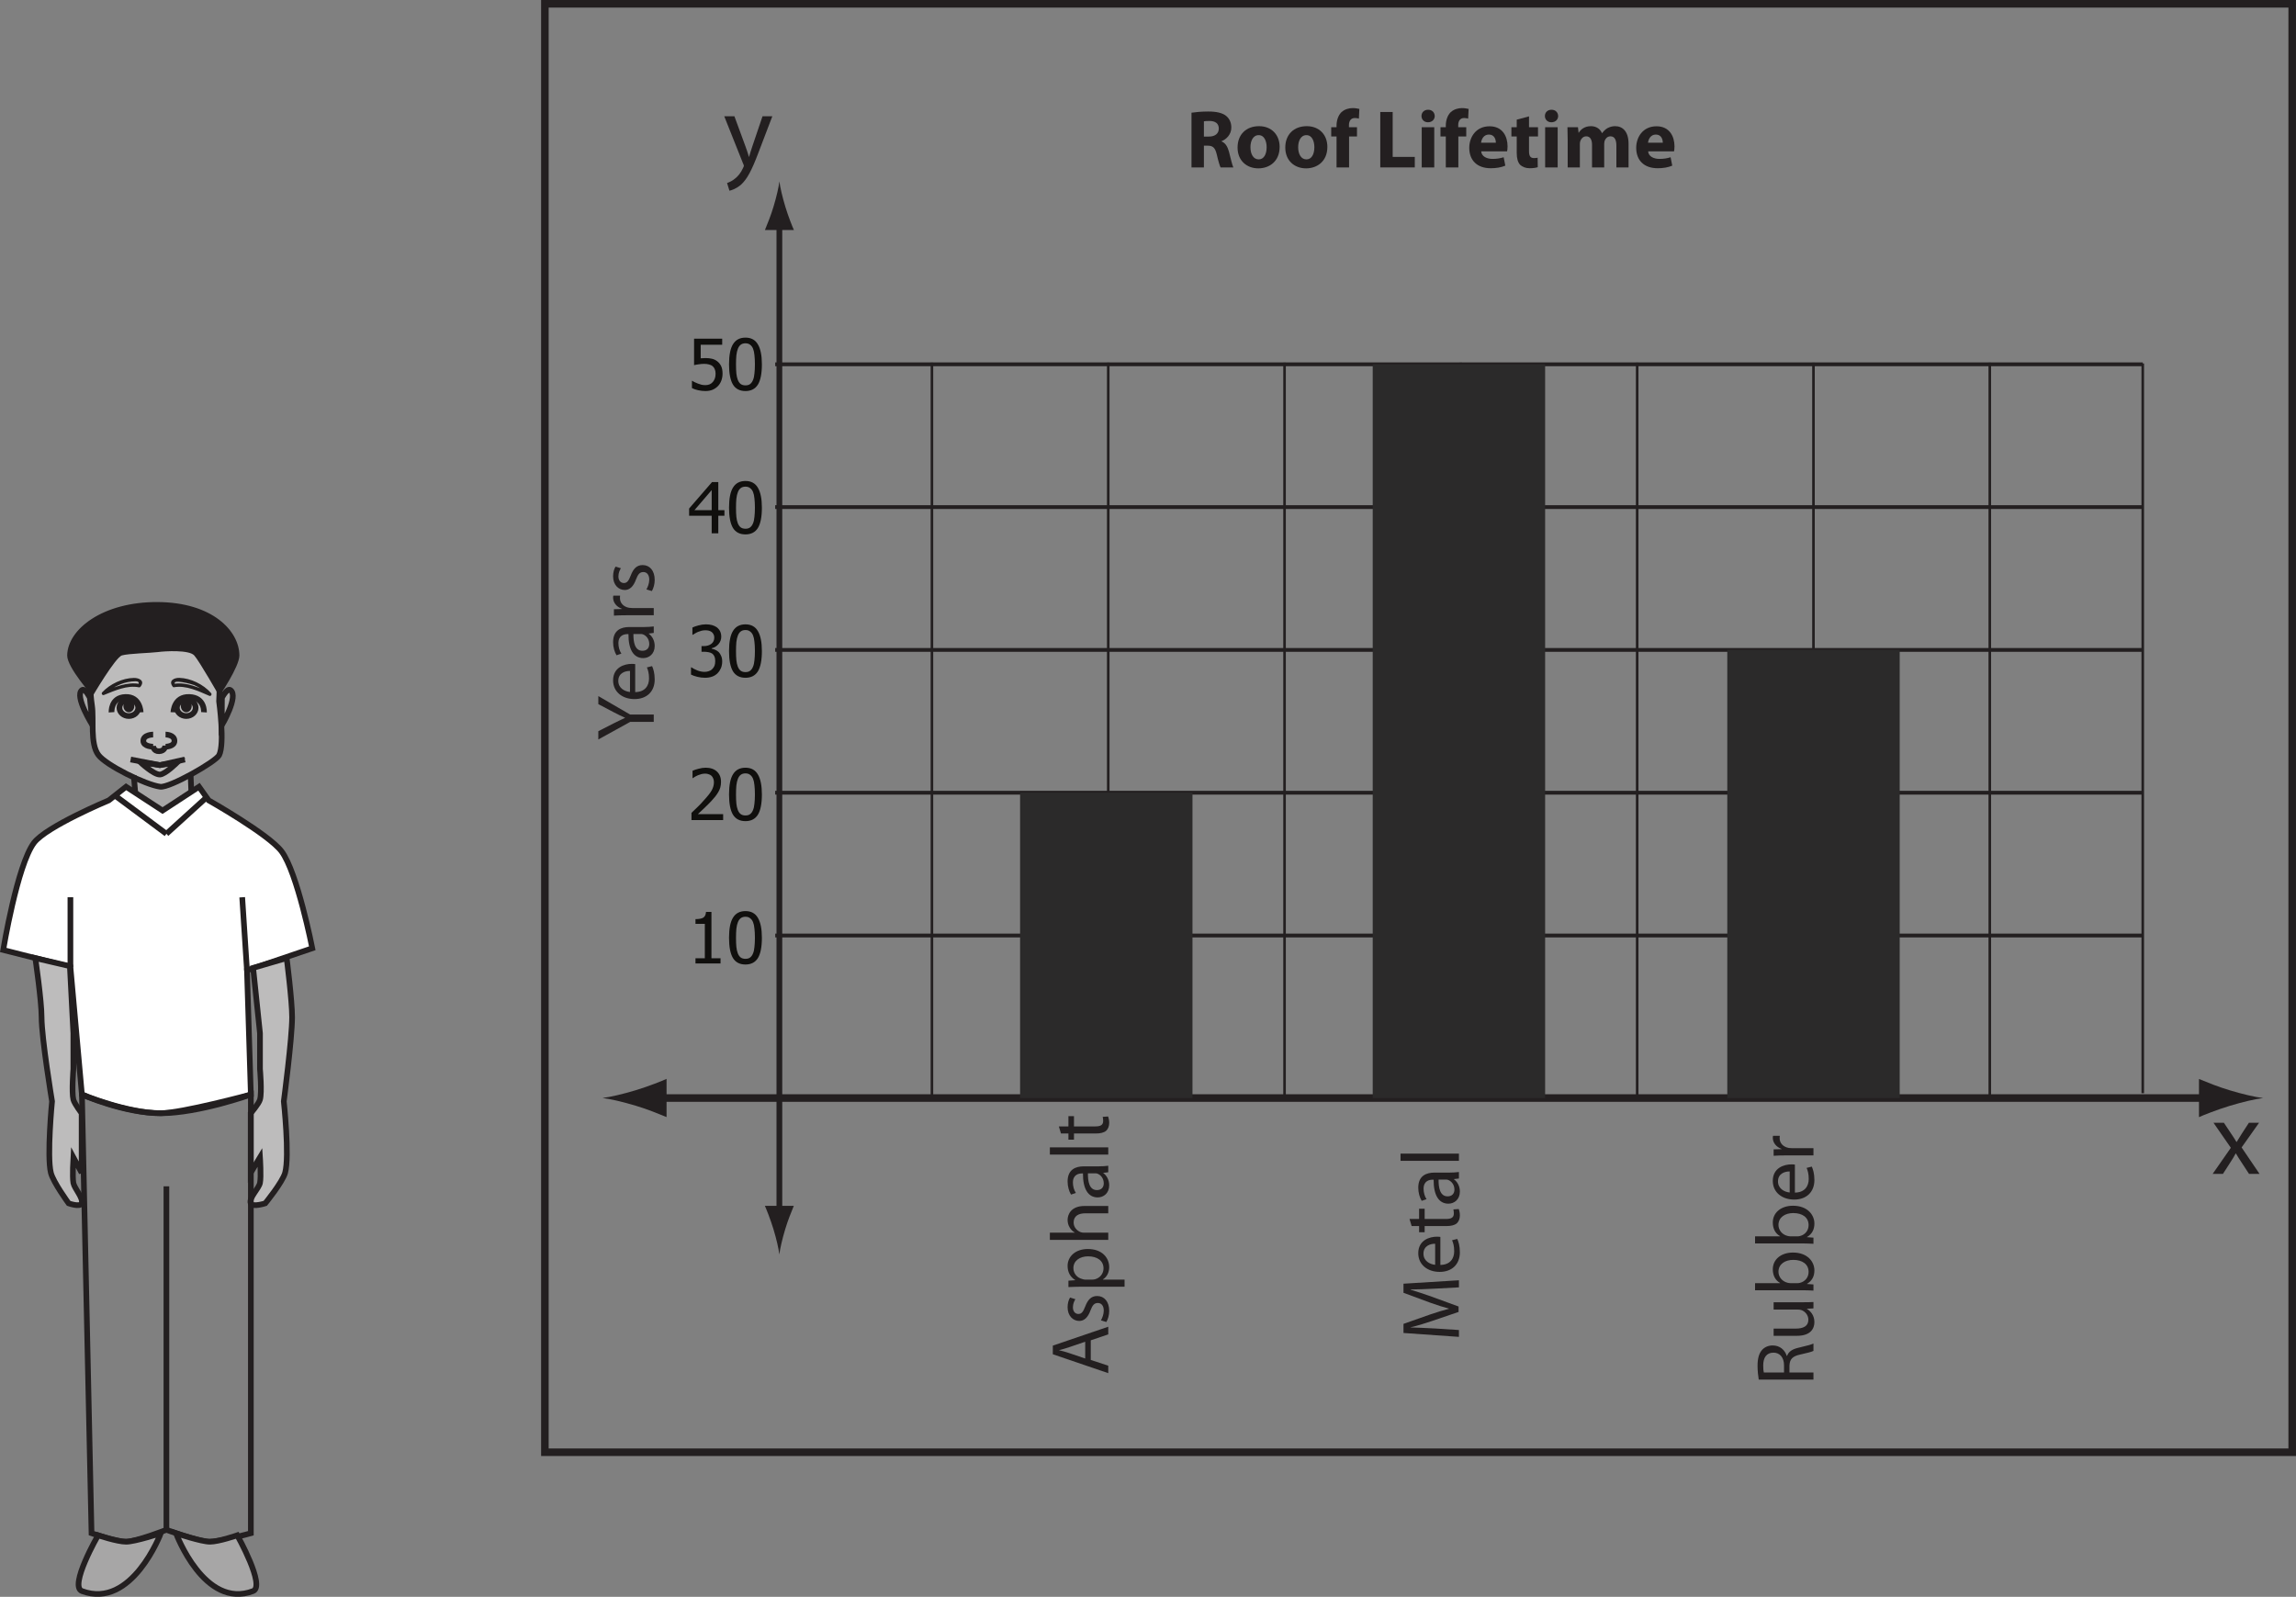 <?xml version="1.0" encoding="UTF-8"?>
<svg xmlns="http://www.w3.org/2000/svg" xmlns:xlink="http://www.w3.org/1999/xlink" width="303.537pt" height="211.118pt" viewBox="0 0 303.537 211.118" version="1.1">
<rect x="0" y="0" width="303.537" height="211.118" fill="#808080" stroke="none"/>
<defs>
<g>
<symbol overflow="visible" id="glyph0-0">
<path style="stroke:none;" d="M 0 0 L 5.438 0 L 5.438 -7.609 L 0 -7.609 Z M 2.719 -4.297 L 0.875 -7.062 L 4.562 -7.062 Z M 3.047 -3.812 L 4.891 -6.578 L 4.891 -1.031 Z M 0.875 -0.547 L 2.719 -3.312 L 4.562 -0.547 Z M 0.547 -6.578 L 2.391 -3.812 L 0.547 -1.031 Z M 0.547 -6.578 "/>
</symbol>
<symbol overflow="visible" id="glyph0-1">
<path style="stroke:none;" d="M 0.719 0 L 2.359 0 L 2.359 -2.875 L 2.844 -2.875 C 3.531 -2.875 3.844 -2.625 4.062 -1.703 C 4.266 -0.812 4.453 -0.219 4.562 0 L 6.25 0 C 6.109 -0.281 5.891 -1.234 5.672 -2.078 C 5.484 -2.75 5.203 -3.234 4.688 -3.438 L 4.688 -3.469 C 5.312 -3.703 5.984 -4.344 5.984 -5.266 C 5.984 -5.938 5.734 -6.453 5.297 -6.812 C 4.781 -7.219 4.016 -7.391 2.922 -7.391 C 2.031 -7.391 1.25 -7.312 0.719 -7.234 Z M 2.359 -6.094 C 2.484 -6.125 2.703 -6.141 3.109 -6.141 C 3.875 -6.141 4.328 -5.797 4.328 -5.141 C 4.328 -4.484 3.844 -4.078 3.016 -4.078 L 2.359 -4.078 Z M 2.359 -6.094 "/>
</symbol>
<symbol overflow="visible" id="glyph0-2">
<path style="stroke:none;" d="M 3.203 -5.453 C 1.484 -5.453 0.359 -4.344 0.359 -2.625 C 0.359 -0.906 1.562 0.125 3.109 0.125 C 4.531 0.125 5.922 -0.766 5.922 -2.719 C 5.922 -4.328 4.828 -5.453 3.203 -5.453 Z M 3.156 -4.266 C 3.906 -4.266 4.203 -3.453 4.203 -2.672 C 4.203 -1.703 3.812 -1.062 3.156 -1.062 C 2.453 -1.062 2.062 -1.75 2.062 -2.672 C 2.062 -3.453 2.375 -4.266 3.156 -4.266 Z M 3.156 -4.266 "/>
</symbol>
<symbol overflow="visible" id="glyph0-3">
<path style="stroke:none;" d="M 2.516 0 L 2.516 -4.094 L 3.562 -4.094 L 3.562 -5.312 L 2.5 -5.312 L 2.5 -5.594 C 2.5 -6.109 2.734 -6.531 3.266 -6.531 C 3.484 -6.531 3.672 -6.5 3.812 -6.453 L 3.875 -7.734 C 3.641 -7.781 3.359 -7.844 3 -7.844 C 2.516 -7.844 1.953 -7.703 1.516 -7.312 C 1.062 -6.875 0.859 -6.172 0.859 -5.531 L 0.859 -5.312 L 0.156 -5.312 L 0.156 -4.094 L 0.859 -4.094 L 0.859 0 Z M 2.516 0 "/>
</symbol>
<symbol overflow="visible" id="glyph0-4">
<path style="stroke:none;" d=""/>
</symbol>
<symbol overflow="visible" id="glyph0-5">
<path style="stroke:none;" d="M 0.734 0 L 5.297 0 L 5.297 -1.391 L 2.375 -1.391 L 2.375 -7.328 L 0.734 -7.328 Z M 0.734 0 "/>
</symbol>
<symbol overflow="visible" id="glyph0-6">
<path style="stroke:none;" d="M 2.312 0 L 2.312 -5.312 L 0.656 -5.312 L 0.656 0 Z M 1.5 -7.625 C 0.969 -7.625 0.625 -7.266 0.625 -6.797 C 0.625 -6.344 0.953 -5.969 1.484 -5.969 C 2.031 -5.969 2.375 -6.344 2.375 -6.797 C 2.359 -7.266 2.031 -7.625 1.5 -7.625 Z M 1.5 -7.625 "/>
</symbol>
<symbol overflow="visible" id="glyph0-7">
<path style="stroke:none;" d="M 5.359 -2.125 C 5.391 -2.25 5.422 -2.5 5.422 -2.781 C 5.422 -4.094 4.766 -5.438 3.047 -5.438 C 1.203 -5.438 0.359 -3.953 0.359 -2.594 C 0.359 -0.938 1.391 0.109 3.203 0.109 C 3.922 0.109 4.578 0 5.125 -0.234 L 4.906 -1.344 C 4.453 -1.203 4 -1.125 3.438 -1.125 C 2.672 -1.125 1.984 -1.453 1.938 -2.125 Z M 1.922 -3.266 C 1.969 -3.703 2.25 -4.344 2.953 -4.344 C 3.703 -4.344 3.875 -3.672 3.875 -3.266 Z M 1.922 -3.266 "/>
</symbol>
<symbol overflow="visible" id="glyph0-8">
<path style="stroke:none;" d="M 0.891 -6.312 L 0.891 -5.312 L 0.188 -5.312 L 0.188 -4.094 L 0.891 -4.094 L 0.891 -1.922 C 0.891 -1.172 1.047 -0.656 1.344 -0.344 C 1.625 -0.078 2.062 0.109 2.594 0.109 C 3.062 0.109 3.453 0.047 3.672 -0.031 L 3.656 -1.281 C 3.5 -1.25 3.391 -1.234 3.172 -1.234 C 2.672 -1.234 2.516 -1.531 2.516 -2.172 L 2.516 -4.094 L 3.703 -4.094 L 3.703 -5.312 L 2.516 -5.312 L 2.516 -6.75 Z M 0.891 -6.312 "/>
</symbol>
<symbol overflow="visible" id="glyph0-9">
<path style="stroke:none;" d="M 0.656 0 L 2.266 0 L 2.266 -3.094 C 2.266 -3.234 2.281 -3.391 2.344 -3.531 C 2.438 -3.781 2.688 -4.109 3.109 -4.109 C 3.641 -4.109 3.875 -3.656 3.875 -2.984 L 3.875 0 L 5.484 0 L 5.484 -3.109 C 5.484 -3.25 5.516 -3.422 5.547 -3.531 C 5.672 -3.844 5.922 -4.109 6.312 -4.109 C 6.844 -4.109 7.094 -3.672 7.094 -2.891 L 7.094 0 L 8.703 0 L 8.703 -3.125 C 8.703 -4.734 7.938 -5.453 6.922 -5.453 C 6.531 -5.453 6.203 -5.344 5.906 -5.188 C 5.641 -5.031 5.422 -4.812 5.203 -4.531 L 5.188 -4.531 C 4.953 -5.094 4.422 -5.453 3.734 -5.453 C 2.828 -5.453 2.344 -4.953 2.125 -4.594 L 2.094 -4.594 L 2.016 -5.312 L 0.625 -5.312 C 0.641 -4.844 0.656 -4.281 0.656 -3.625 Z M 0.656 0 "/>
</symbol>
<symbol overflow="visible" id="glyph1-0">
<path style="stroke:none;" d="M 0 0 L 0 -5.438 L -7.609 -5.438 L -7.609 0 Z M -4.297 -2.719 L -7.062 -0.875 L -7.062 -4.562 Z M -3.812 -3.047 L -6.578 -4.891 L -1.031 -4.891 Z M -0.547 -0.875 L -3.312 -2.719 L -0.547 -4.562 Z M -6.578 -0.547 L -3.812 -2.391 L -1.031 -0.547 Z M -6.578 -0.547 "/>
</symbol>
<symbol overflow="visible" id="glyph1-1">
<path style="stroke:none;" d="M 0 -3.422 L -3.125 -3.422 L -7.328 -5.859 L -7.328 -4.797 L -5.312 -3.734 C -4.75 -3.453 -4.281 -3.203 -3.797 -3 L -3.797 -2.984 C -4.312 -2.75 -4.75 -2.516 -5.312 -2.25 L -7.328 -1.219 L -7.328 -0.125 L -3.109 -2.453 L 0 -2.453 Z M 0 -3.422 "/>
</symbol>
<symbol overflow="visible" id="glyph1-2">
<path style="stroke:none;" d="M -2.453 -5.031 C -2.562 -5.047 -2.703 -5.062 -2.906 -5.062 C -3.875 -5.062 -5.375 -4.609 -5.375 -2.875 C -5.375 -1.344 -4.125 -0.406 -2.547 -0.406 C -0.953 -0.406 0.125 -1.375 0.125 -3 C 0.125 -3.844 -0.062 -4.422 -0.219 -4.766 L -0.906 -4.594 C -0.75 -4.234 -0.625 -3.812 -0.625 -3.125 C -0.625 -2.172 -1.156 -1.344 -2.453 -1.328 Z M -3.141 -1.344 C -3.812 -1.406 -4.688 -1.828 -4.688 -2.812 C -4.688 -3.875 -3.734 -4.141 -3.141 -4.125 Z M -3.141 -1.344 "/>
</symbol>
<symbol overflow="visible" id="glyph1-3">
<path style="stroke:none;" d="M -3.234 -4.484 C -4.281 -4.484 -5.375 -4.094 -5.375 -2.484 C -5.375 -1.828 -5.188 -1.188 -4.922 -0.75 L -4.281 -0.969 C -4.531 -1.344 -4.672 -1.844 -4.672 -2.344 C -4.672 -3.422 -3.875 -3.547 -3.453 -3.547 L -3.344 -3.547 C -3.359 -1.516 -2.672 -0.375 -1.391 -0.375 C -0.625 -0.375 0.125 -0.922 0.125 -1.984 C 0.125 -2.734 -0.25 -3.312 -0.656 -3.594 L -0.656 -3.625 L 0 -3.703 L 0 -4.562 C -0.359 -4.516 -0.812 -4.484 -1.266 -4.484 Z M -1.766 -3.562 C -1.688 -3.562 -1.578 -3.562 -1.469 -3.531 C -1.016 -3.375 -0.594 -2.922 -0.594 -2.234 C -0.594 -1.75 -0.875 -1.344 -1.5 -1.344 C -2.516 -1.344 -2.703 -2.516 -2.688 -3.562 Z M -1.766 -3.562 "/>
</symbol>
<symbol overflow="visible" id="glyph1-4">
<path style="stroke:none;" d="M 0 -0.797 L 0 -1.75 L -2.812 -1.75 C -2.953 -1.75 -3.125 -1.766 -3.25 -1.781 C -3.969 -1.906 -4.469 -2.391 -4.469 -3.062 C -4.469 -3.203 -4.469 -3.297 -4.453 -3.391 L -5.344 -3.391 C -5.359 -3.312 -5.375 -3.234 -5.375 -3.125 C -5.375 -2.484 -4.922 -1.906 -4.219 -1.656 L -4.219 -1.625 L -5.266 -1.594 L -5.266 -0.75 C -4.781 -0.781 -4.234 -0.797 -3.625 -0.797 Z M 0 -0.797 "/>
</symbol>
<symbol overflow="visible" id="glyph1-5">
<path style="stroke:none;" d="M -0.25 -0.438 C -0.031 -0.812 0.125 -1.344 0.125 -1.906 C 0.125 -3.141 -0.531 -3.875 -1.469 -3.875 C -2.25 -3.875 -2.703 -3.391 -3.047 -2.484 C -3.312 -1.812 -3.516 -1.5 -3.953 -1.5 C -4.344 -1.5 -4.672 -1.812 -4.672 -2.375 C -4.672 -2.859 -4.484 -3.234 -4.344 -3.453 L -5.047 -3.672 C -5.234 -3.391 -5.375 -2.922 -5.375 -2.391 C -5.375 -1.266 -4.672 -0.578 -3.828 -0.578 C -3.203 -0.578 -2.688 -1.016 -2.344 -1.984 C -2.078 -2.672 -1.844 -2.953 -1.375 -2.953 C -0.938 -2.953 -0.594 -2.625 -0.594 -1.938 C -0.594 -1.453 -0.797 -0.953 -0.969 -0.656 Z M -0.25 -0.438 "/>
</symbol>
<symbol overflow="visible" id="glyph1-6">
<path style="stroke:none;" d="M -2.312 -4.609 L 0 -5.391 L 0 -6.406 L -7.328 -3.906 L -7.328 -2.766 L 0 -0.266 L 0 -1.25 L -2.312 -2.016 Z M -3.047 -2.203 L -5.172 -2.922 C -5.609 -3.078 -6.062 -3.188 -6.5 -3.297 L -6.5 -3.312 C -6.062 -3.422 -5.641 -3.531 -5.156 -3.703 L -3.047 -4.422 Z M -3.047 -2.203 "/>
</symbol>
<symbol overflow="visible" id="glyph1-7">
<path style="stroke:none;" d="M 2.156 -0.797 L 2.156 -1.734 L -0.703 -1.734 L -0.703 -1.766 C -0.188 -2.078 0.125 -2.688 0.125 -3.375 C 0.125 -4.625 -0.812 -5.781 -2.703 -5.781 C -4.297 -5.781 -5.375 -4.828 -5.375 -3.547 C -5.375 -2.688 -5 -2.062 -4.359 -1.672 L -4.359 -1.656 L -5.266 -1.594 L -5.266 -0.75 C -4.766 -0.766 -4.219 -0.797 -3.547 -0.797 Z M -3.062 -1.734 C -3.172 -1.734 -3.312 -1.766 -3.438 -1.812 C -4.156 -1.984 -4.609 -2.594 -4.609 -3.25 C -4.609 -4.266 -3.703 -4.812 -2.672 -4.812 C -1.453 -4.812 -0.625 -4.234 -0.625 -3.219 C -0.625 -2.531 -1.094 -1.953 -1.75 -1.781 C -1.875 -1.75 -2 -1.734 -2.141 -1.734 Z M -3.062 -1.734 "/>
</symbol>
<symbol overflow="visible" id="glyph1-8">
<path style="stroke:none;" d="M 0 -0.797 L 0 -1.75 L -3.172 -1.75 C -3.344 -1.75 -3.484 -1.766 -3.625 -1.812 C -4.141 -2 -4.578 -2.484 -4.578 -3.094 C -4.578 -4 -3.875 -4.312 -3.016 -4.312 L 0 -4.312 L 0 -5.281 L -3.125 -5.281 C -4.938 -5.281 -5.375 -4.141 -5.375 -3.438 C -5.375 -3.078 -5.281 -2.734 -5.109 -2.453 C -4.953 -2.172 -4.703 -1.922 -4.422 -1.766 L -4.422 -1.75 L -7.719 -1.75 L -7.719 -0.797 Z M 0 -0.797 "/>
</symbol>
<symbol overflow="visible" id="glyph1-9">
<path style="stroke:none;" d="M 0 -0.797 L 0 -1.75 L -7.719 -1.75 L -7.719 -0.797 Z M 0 -0.797 "/>
</symbol>
<symbol overflow="visible" id="glyph1-10">
<path style="stroke:none;" d="M -6.25 -1.016 L -5.266 -1.016 L -5.266 -0.203 L -4.531 -0.203 L -4.531 -1.016 L -1.656 -1.016 C -1.047 -1.016 -0.578 -1.125 -0.281 -1.375 C -0.031 -1.609 0.125 -1.969 0.125 -2.422 C 0.125 -2.781 0.047 -3.078 -0.016 -3.266 L -0.734 -3.219 C -0.703 -3.078 -0.672 -2.922 -0.672 -2.672 C -0.672 -2.125 -1.047 -1.953 -1.703 -1.953 L -4.531 -1.953 L -4.531 -3.312 L -5.266 -3.312 L -5.266 -1.953 L -6.531 -1.953 Z M -6.25 -1.016 "/>
</symbol>
<symbol overflow="visible" id="glyph1-11">
<path style="stroke:none;" d="M 0 -7.172 L 0 -8.109 L -7.328 -7.656 L -7.328 -6.453 L -3.781 -5.141 C -2.859 -4.812 -2.062 -4.562 -1.312 -4.359 L -1.312 -4.344 C -2.078 -4.141 -2.875 -3.906 -3.781 -3.594 L -7.328 -2.344 L -7.328 -1.141 L 0 -0.625 L 0 -1.531 L -3.141 -1.734 C -4.25 -1.797 -5.469 -1.844 -6.391 -1.875 L -6.391 -1.891 C -5.516 -2.094 -4.578 -2.375 -3.531 -2.734 L -0.047 -3.922 L -0.047 -4.641 L -3.594 -5.938 C -4.609 -6.312 -5.531 -6.594 -6.391 -6.859 L -6.391 -6.891 C -5.484 -6.891 -4.234 -6.953 -3.219 -7 Z M 0 -7.172 "/>
</symbol>
<symbol overflow="visible" id="glyph1-12">
<path style="stroke:none;" d="M 0 -0.828 L 0 -1.766 L -3.172 -1.766 L -3.172 -2.672 C -3.141 -3.531 -2.766 -3.922 -1.75 -4.141 C -0.844 -4.344 -0.219 -4.5 0 -4.625 L 0 -5.594 C -0.281 -5.453 -0.984 -5.281 -2.016 -5.031 C -2.766 -4.859 -3.297 -4.531 -3.484 -3.969 L -3.531 -3.969 C -3.781 -4.734 -4.422 -5.344 -5.391 -5.344 C -5.953 -5.344 -6.453 -5.125 -6.781 -4.766 C -7.188 -4.312 -7.391 -3.656 -7.391 -2.641 C -7.391 -2 -7.312 -1.312 -7.234 -0.828 Z M -6.562 -1.766 C -6.609 -1.938 -6.641 -2.25 -6.641 -2.703 C -6.641 -3.703 -6.234 -4.391 -5.281 -4.391 C -4.453 -4.391 -3.891 -3.75 -3.891 -2.734 L -3.891 -1.766 Z M -6.562 -1.766 "/>
</symbol>
<symbol overflow="visible" id="glyph1-13">
<path style="stroke:none;" d="M -5.266 -5.203 L -5.266 -4.234 L -2.047 -4.234 C -1.859 -4.234 -1.688 -4.203 -1.562 -4.156 C -1.125 -3.984 -0.672 -3.531 -0.672 -2.891 C -0.672 -2.031 -1.359 -1.719 -2.359 -1.719 L -5.266 -1.719 L -5.266 -0.766 L -2.188 -0.766 C -0.344 -0.766 0.125 -1.75 0.125 -2.578 C 0.125 -3.516 -0.438 -4.078 -0.859 -4.312 L -0.859 -4.344 L 0 -4.391 L 0 -5.234 C -0.406 -5.203 -0.891 -5.203 -1.453 -5.203 Z M -5.266 -5.203 "/>
</symbol>
<symbol overflow="visible" id="glyph1-14">
<path style="stroke:none;" d="M -1.359 -0.797 C -0.891 -0.797 -0.359 -0.766 0 -0.75 L 0 -1.562 L -0.859 -1.625 L -0.859 -1.641 C -0.172 -2.047 0.125 -2.656 0.125 -3.422 C 0.125 -4.594 -0.812 -5.781 -2.703 -5.781 C -4.281 -5.781 -5.375 -4.875 -5.375 -3.562 C -5.375 -2.703 -5 -2.094 -4.422 -1.766 L -4.422 -1.734 L -7.719 -1.734 L -7.719 -0.797 Z M -3.047 -1.734 C -3.203 -1.734 -3.328 -1.766 -3.453 -1.797 C -4.172 -1.984 -4.625 -2.594 -4.625 -3.234 C -4.625 -4.281 -3.719 -4.812 -2.672 -4.812 C -1.453 -4.812 -0.641 -4.234 -0.641 -3.219 C -0.641 -2.516 -1.094 -1.953 -1.766 -1.781 C -1.875 -1.75 -1.984 -1.734 -2.109 -1.734 Z M -3.047 -1.734 "/>
</symbol>
<symbol overflow="visible" id="glyph2-0">
<path style="stroke:none;" d="M 0 0 L 7 0 L 7 -9.797 L 0 -9.797 Z M 3.5 -5.531 L 1.125 -9.094 L 5.875 -9.094 Z M 3.922 -4.891 L 6.297 -8.453 L 6.297 -1.328 Z M 1.125 -0.703 L 3.5 -4.266 L 5.875 -0.703 Z M 0.703 -8.453 L 3.078 -4.891 L 0.703 -1.328 Z M 0.703 -8.453 "/>
</symbol>
<symbol overflow="visible" id="glyph2-1">
<path style="stroke:none;" d="M 0.219 -6.766 L 2.516 -3.453 L 0.109 0 L 1.469 0 L 2.453 -1.531 C 2.719 -1.938 2.938 -2.297 3.156 -2.703 L 3.188 -2.703 C 3.422 -2.297 3.656 -1.922 3.922 -1.531 L 4.922 0 L 6.312 0 L 3.938 -3.5 L 6.25 -6.766 L 4.906 -6.766 L 3.969 -5.328 C 3.734 -4.969 3.516 -4.609 3.281 -4.219 L 3.266 -4.219 C 3.031 -4.594 2.828 -4.938 2.562 -5.312 L 1.594 -6.766 Z M 0.219 -6.766 "/>
</symbol>
<symbol overflow="visible" id="glyph2-2">
<path style="stroke:none;" d="M 0.125 -6.766 L 2.609 -0.531 C 2.688 -0.375 2.719 -0.281 2.719 -0.203 C 2.719 -0.141 2.672 -0.047 2.609 0.078 C 2.328 0.719 1.922 1.188 1.578 1.453 C 1.219 1.766 0.812 1.953 0.5 2.062 L 0.812 3.078 C 1.125 3.016 1.703 2.812 2.328 2.297 C 3.156 1.547 3.766 0.375 4.641 -1.938 L 6.484 -6.766 L 5.188 -6.766 L 3.844 -2.797 C 3.672 -2.312 3.531 -1.797 3.406 -1.391 L 3.391 -1.391 C 3.266 -1.797 3.109 -2.328 2.938 -2.766 L 1.469 -6.766 Z M 0.125 -6.766 "/>
</symbol>
<symbol overflow="visible" id="glyph3-0">
<path style="stroke:none;" d="M 1.172 0 L 1.172 -7 L 8.156 -7 L 8.156 0 Z M 1.75 -0.578 L 7.578 -0.578 L 7.578 -6.406 L 1.75 -6.406 Z M 1.75 -0.578 "/>
</symbol>
<symbol overflow="visible" id="glyph3-1">
<path style="stroke:none;" d="M 4.344 0 L 1.031 0 L 1.031 -0.688 L 2.266 -0.688 L 2.266 -5.234 L 1.031 -5.234 L 1.031 -5.859 C 1.488 -5.859 1.828 -5.922 2.047 -6.047 C 2.273 -6.18 2.398 -6.438 2.422 -6.812 L 3.141 -6.812 L 3.141 -0.688 L 4.344 -0.688 Z M 4.344 0 "/>
</symbol>
<symbol overflow="visible" id="glyph3-2">
<path style="stroke:none;" d="M 4.719 -3.391 C 4.719 -2.172 4.539 -1.273 4.188 -0.703 C 3.832 -0.141 3.285 0.141 2.547 0.141 C 1.797 0.141 1.242 -0.145 0.891 -0.719 C 0.547 -1.301 0.375 -2.191 0.375 -3.391 C 0.375 -4.609 0.551 -5.5 0.906 -6.062 C 1.258 -6.633 1.805 -6.922 2.547 -6.922 C 3.297 -6.922 3.844 -6.625 4.188 -6.031 C 4.539 -5.445 4.719 -4.566 4.719 -3.391 Z M 3.547 -1.328 C 3.641 -1.547 3.703 -1.828 3.734 -2.172 C 3.773 -2.516 3.797 -2.922 3.797 -3.391 C 3.797 -3.859 3.773 -4.266 3.734 -4.609 C 3.703 -4.953 3.641 -5.238 3.547 -5.469 C 3.453 -5.695 3.32 -5.867 3.156 -5.984 C 3 -6.109 2.797 -6.172 2.547 -6.172 C 2.297 -6.172 2.086 -6.109 1.922 -5.984 C 1.766 -5.867 1.641 -5.691 1.547 -5.453 C 1.453 -5.223 1.383 -4.93 1.344 -4.578 C 1.312 -4.223 1.297 -3.828 1.297 -3.391 C 1.297 -2.91 1.312 -2.508 1.344 -2.188 C 1.375 -1.875 1.438 -1.594 1.531 -1.344 C 1.625 -1.102 1.75 -0.922 1.906 -0.797 C 2.07 -0.672 2.285 -0.609 2.547 -0.609 C 2.797 -0.609 3 -0.664 3.156 -0.781 C 3.32 -0.906 3.453 -1.086 3.547 -1.328 Z M 3.547 -1.328 "/>
</symbol>
<symbol overflow="visible" id="glyph3-3">
<path style="stroke:none;" d="M 4.688 0 L 0.5 0 L 0.5 -0.953 C 0.801 -1.234 1.082 -1.504 1.344 -1.766 C 1.613 -2.023 1.875 -2.301 2.125 -2.594 C 2.645 -3.156 3 -3.609 3.188 -3.953 C 3.375 -4.297 3.469 -4.648 3.469 -5.016 C 3.469 -5.203 3.438 -5.363 3.375 -5.5 C 3.32 -5.645 3.242 -5.766 3.141 -5.859 C 3.035 -5.953 2.91 -6.02 2.766 -6.062 C 2.629 -6.113 2.477 -6.141 2.312 -6.141 C 2.145 -6.141 1.977 -6.117 1.812 -6.078 C 1.656 -6.035 1.5 -5.984 1.344 -5.922 C 1.219 -5.867 1.094 -5.805 0.969 -5.734 C 0.852 -5.66 0.758 -5.598 0.688 -5.547 L 0.641 -5.547 L 0.641 -6.516 C 0.828 -6.609 1.086 -6.695 1.422 -6.781 C 1.754 -6.875 2.07 -6.922 2.375 -6.922 C 3.008 -6.922 3.504 -6.754 3.859 -6.422 C 4.223 -6.086 4.406 -5.633 4.406 -5.062 C 4.406 -4.789 4.375 -4.539 4.312 -4.312 C 4.25 -4.094 4.16 -3.891 4.047 -3.703 C 3.93 -3.504 3.797 -3.305 3.641 -3.109 C 3.484 -2.91 3.316 -2.719 3.141 -2.531 C 2.859 -2.227 2.539 -1.91 2.188 -1.578 C 1.832 -1.242 1.551 -0.977 1.344 -0.781 L 4.688 -0.781 Z M 4.688 0 "/>
</symbol>
<symbol overflow="visible" id="glyph3-4">
<path style="stroke:none;" d="M 2.328 -6.141 C 2.16 -6.141 1.992 -6.117 1.828 -6.078 C 1.672 -6.035 1.516 -5.984 1.359 -5.922 C 1.211 -5.859 1.082 -5.789 0.969 -5.719 C 0.863 -5.656 0.77 -5.598 0.688 -5.547 L 0.625 -5.547 L 0.625 -6.5 C 0.82 -6.602 1.086 -6.695 1.422 -6.781 C 1.766 -6.875 2.094 -6.922 2.406 -6.922 C 2.707 -6.922 2.973 -6.891 3.203 -6.828 C 3.43 -6.766 3.641 -6.672 3.828 -6.547 C 4.023 -6.398 4.176 -6.223 4.281 -6.016 C 4.383 -5.805 4.438 -5.562 4.438 -5.281 C 4.438 -4.914 4.312 -4.586 4.062 -4.297 C 3.812 -4.016 3.516 -3.836 3.172 -3.766 L 3.172 -3.703 C 3.316 -3.672 3.469 -3.625 3.625 -3.562 C 3.789 -3.5 3.945 -3.398 4.094 -3.266 C 4.227 -3.129 4.336 -2.957 4.422 -2.75 C 4.516 -2.551 4.562 -2.305 4.562 -2.016 C 4.562 -1.703 4.508 -1.414 4.406 -1.156 C 4.301 -0.906 4.156 -0.68 3.969 -0.484 C 3.77 -0.273 3.531 -0.117 3.25 -0.016 C 2.969 0.086 2.648 0.141 2.297 0.141 C 1.953 0.141 1.613 0.098 1.281 0.016 C 0.945 -0.066 0.664 -0.164 0.438 -0.281 L 0.438 -1.234 L 0.5 -1.234 C 0.695 -1.098 0.957 -0.961 1.281 -0.828 C 1.602 -0.703 1.922 -0.641 2.234 -0.641 C 2.422 -0.641 2.609 -0.672 2.797 -0.734 C 2.984 -0.797 3.141 -0.895 3.266 -1.031 C 3.391 -1.156 3.484 -1.297 3.547 -1.453 C 3.609 -1.617 3.641 -1.828 3.641 -2.078 C 3.641 -2.328 3.602 -2.531 3.531 -2.688 C 3.457 -2.844 3.359 -2.969 3.234 -3.062 C 3.109 -3.145 2.957 -3.203 2.781 -3.234 C 2.602 -3.273 2.414 -3.297 2.219 -3.297 L 1.828 -3.297 L 1.828 -4.047 L 2.125 -4.047 C 2.531 -4.047 2.863 -4.145 3.125 -4.344 C 3.383 -4.539 3.516 -4.82 3.516 -5.188 C 3.516 -5.363 3.477 -5.508 3.406 -5.625 C 3.344 -5.75 3.258 -5.848 3.156 -5.922 C 3.039 -6.004 2.91 -6.062 2.766 -6.094 C 2.629 -6.125 2.484 -6.141 2.328 -6.141 Z M 2.328 -6.141 "/>
</symbol>
<symbol overflow="visible" id="glyph3-5">
<path style="stroke:none;" d="M 4.859 -2.328 L 4.047 -2.328 L 4.047 0 L 3.172 0 L 3.172 -2.328 L 0.188 -2.328 L 0.188 -3.281 L 3.219 -6.781 L 4.047 -6.781 L 4.047 -3.062 L 4.859 -3.062 Z M 3.172 -3.062 L 3.172 -5.719 L 0.891 -3.062 Z M 3.172 -3.062 "/>
</symbol>
<symbol overflow="visible" id="glyph3-6">
<path style="stroke:none;" d="M 4.609 -2.156 C 4.609 -1.832 4.555 -1.531 4.453 -1.25 C 4.348 -0.969 4.203 -0.727 4.016 -0.531 C 3.816 -0.32 3.578 -0.156 3.297 -0.031 C 3.016 0.082 2.695 0.141 2.344 0.141 C 2.02 0.141 1.695 0.102 1.375 0.031 C 1.062 -0.039 0.789 -0.133 0.562 -0.25 L 0.562 -1.203 L 0.625 -1.203 C 0.695 -1.148 0.797 -1.094 0.922 -1.031 C 1.055 -0.969 1.203 -0.906 1.359 -0.844 C 1.535 -0.781 1.695 -0.727 1.844 -0.688 C 2 -0.656 2.172 -0.641 2.359 -0.641 C 2.535 -0.641 2.707 -0.672 2.875 -0.734 C 3.051 -0.805 3.203 -0.914 3.328 -1.062 C 3.441 -1.195 3.531 -1.352 3.594 -1.531 C 3.656 -1.707 3.688 -1.914 3.688 -2.156 C 3.688 -2.395 3.648 -2.594 3.578 -2.75 C 3.516 -2.906 3.422 -3.035 3.297 -3.141 C 3.172 -3.254 3.008 -3.332 2.812 -3.375 C 2.625 -3.426 2.414 -3.453 2.188 -3.453 C 1.938 -3.453 1.688 -3.43 1.438 -3.391 C 1.188 -3.359 0.988 -3.32 0.844 -3.281 L 0.844 -6.781 L 4.562 -6.781 L 4.562 -5.984 L 1.719 -5.984 L 1.719 -4.188 C 1.832 -4.195 1.941 -4.203 2.047 -4.203 C 2.148 -4.211 2.25 -4.219 2.344 -4.219 C 2.688 -4.219 2.977 -4.188 3.219 -4.125 C 3.457 -4.07 3.688 -3.961 3.906 -3.797 C 4.133 -3.617 4.305 -3.406 4.422 -3.156 C 4.547 -2.906 4.609 -2.57 4.609 -2.156 Z M 4.609 -2.156 "/>
</symbol>
</g>
<clipPath id="clip1">
  <path d="M 71 0 L 303.535 0 L 303.535 193 L 71 193 Z M 71 0 "/>
</clipPath>
<clipPath id="clip2">
  <path d="M 6 198 L 26 198 L 26 211.117 L 6 211.117 Z M 6 198 "/>
</clipPath>
<clipPath id="clip3">
  <path d="M 19 198 L 39 198 L 39 211.117 L 19 211.117 Z M 19 198 "/>
</clipPath>
</defs>
<g id="surface1">
<g style="fill:rgb(13.73%,12.16%,12.549%);fill-opacity:1;">
  <use xlink:href="#glyph0-1" x="156.8" y="22.134"/>
  <use xlink:href="#glyph0-2" x="163.25" y="22.134"/>
</g>
<g style="fill:rgb(13.73%,12.16%,12.549%);fill-opacity:1;">
  <use xlink:href="#glyph0-2" x="169.559" y="22.134"/>
  <use xlink:href="#glyph0-3" x="175.835" y="22.134"/>
  <use xlink:href="#glyph0-4" x="179.544" y="22.134"/>
  <use xlink:href="#glyph0-5" x="181.741" y="22.134"/>
  <use xlink:href="#glyph0-6" x="187.3" y="22.134"/>
  <use xlink:href="#glyph0-3" x="190.28" y="22.134"/>
</g>
<g style="fill:rgb(13.73%,12.16%,12.549%);fill-opacity:1;">
  <use xlink:href="#glyph0-7" x="193.881" y="22.134"/>
  <use xlink:href="#glyph0-8" x="199.624" y="22.134"/>
  <use xlink:href="#glyph0-6" x="203.616" y="22.134"/>
  <use xlink:href="#glyph0-9" x="206.596" y="22.134"/>
  <use xlink:href="#glyph0-7" x="215.951" y="22.134"/>
</g>
<g style="fill:rgb(13.73%,12.16%,12.549%);fill-opacity:1;">
  <use xlink:href="#glyph1-1" x="86.428" y="97.891"/>
</g>
<g style="fill:rgb(13.73%,12.16%,12.549%);fill-opacity:1;">
  <use xlink:href="#glyph1-2" x="86.428" y="92.832"/>
  <use xlink:href="#glyph1-3" x="86.428" y="87.383"/>
  <use xlink:href="#glyph1-4" x="86.428" y="82.14"/>
  <use xlink:href="#glyph1-5" x="86.428" y="78.583"/>
</g>
<g style="fill:rgb(13.73%,12.16%,12.549%);fill-opacity:1;">
  <use xlink:href="#glyph2-1" x="292.407" y="155.204"/>
</g>
<g style="fill:rgb(13.73%,12.16%,12.549%);fill-opacity:1;">
  <use xlink:href="#glyph2-2" x="95.621" y="22.135"/>
</g>
<path style="fill:none;stroke-width:1;stroke-linecap:butt;stroke-linejoin:miter;stroke:rgb(13.73%,12.16%,12.549%);stroke-opacity:1;stroke-miterlimit:4;" d="M -0.001 -0.002 L 205.979 -0.002 " transform="matrix(1,0,0,-1,86.427,145.17)"/>
<path style=" stroke:none;fill-rule:nonzero;fill:rgb(13.73%,12.16%,12.549%);fill-opacity:1;" d="M 294.766 144.145 C 293.113 143.645 292.039 143.188 290.711 142.652 L 290.711 147.699 C 291.188 147.473 293.113 146.707 294.766 146.207 C 296.535 145.672 298.141 145.305 299.184 145.176 C 298.141 145.043 296.535 144.68 294.766 144.145 "/>
<path style=" stroke:none;fill-rule:nonzero;fill:rgb(13.73%,12.16%,12.549%);fill-opacity:1;" d="M 84.066 146.195 C 85.719 146.695 86.793 147.156 88.121 147.688 L 88.121 142.641 C 87.645 142.867 85.719 143.633 84.066 144.133 C 82.297 144.668 80.691 145.035 79.652 145.164 C 80.691 145.297 82.297 145.66 84.066 146.195 "/>
<path style="fill:none;stroke-width:0.76;stroke-linecap:butt;stroke-linejoin:miter;stroke:rgb(13.73%,12.16%,12.549%);stroke-opacity:1;stroke-miterlimit:4;" d="M -0.001 0.002 L -0.001 -131.58 " transform="matrix(1,0,0,-1,103.036,29.127)"/>
<path style=" stroke:none;fill-rule:nonzero;fill:rgb(13.73%,12.16%,12.549%);fill-opacity:1;" d="M 103.812 162.5 C 104.191 161.246 104.543 160.43 104.945 159.422 L 101.117 159.422 C 101.285 159.781 101.871 161.246 102.25 162.5 C 102.656 163.844 102.934 165.062 103.031 165.855 C 103.129 165.062 103.406 163.844 103.812 162.5 "/>
<path style=" stroke:none;fill-rule:nonzero;fill:rgb(13.73%,12.16%,12.549%);fill-opacity:1;" d="M 102.258 27.332 C 101.879 28.59 101.527 29.406 101.125 30.41 L 104.957 30.41 C 104.785 30.051 104.203 28.59 103.824 27.332 C 103.418 25.988 103.137 24.77 103.039 23.98 C 102.941 24.77 102.664 25.988 102.258 27.332 "/>
<g style="fill:rgb(6.476%,5.928%,5.235%);fill-opacity:1;">
  <use xlink:href="#glyph3-1" x="90.914" y="127.377"/>
  <use xlink:href="#glyph3-2" x="96.005" y="127.377"/>
</g>
<g style="fill:rgb(6.476%,5.928%,5.235%);fill-opacity:1;">
  <use xlink:href="#glyph3-3" x="90.914" y="108.422"/>
  <use xlink:href="#glyph3-2" x="96.005" y="108.422"/>
</g>
<g style="fill:rgb(6.476%,5.928%,5.235%);fill-opacity:1;">
  <use xlink:href="#glyph3-4" x="90.914" y="89.468"/>
  <use xlink:href="#glyph3-2" x="96.005" y="89.468"/>
</g>
<g style="fill:rgb(6.476%,5.928%,5.235%);fill-opacity:1;">
  <use xlink:href="#glyph3-5" x="90.914" y="70.513"/>
  <use xlink:href="#glyph3-2" x="96.005" y="70.513"/>
</g>
<g style="fill:rgb(6.476%,5.928%,5.235%);fill-opacity:1;">
  <use xlink:href="#glyph3-6" x="90.914" y="51.559"/>
  <use xlink:href="#glyph3-2" x="96.005" y="51.559"/>
</g>
<path style="fill:none;stroke-width:0.501;stroke-linecap:butt;stroke-linejoin:miter;stroke:rgb(13.73%,12.16%,12.549%);stroke-opacity:1;stroke-miterlimit:4;" d="M 0 -0.001 L 180.789 -0.001 " transform="matrix(1,0,0,-1,102.48,104.804)"/>
<path style="fill:none;stroke-width:0.501;stroke-linecap:butt;stroke-linejoin:miter;stroke:rgb(13.73%,12.16%,12.549%);stroke-opacity:1;stroke-miterlimit:4;" d="M 0.001 0.001 L 180.79 0.001 " transform="matrix(1,0,0,-1,102.479,67.044)"/>
<path style="fill:none;stroke-width:0.341;stroke-linecap:butt;stroke-linejoin:miter;stroke:rgb(13.73%,12.16%,12.549%);stroke-opacity:1;stroke-miterlimit:4;" d="M -0.001 -0.002 L -0.001 97.225 " transform="matrix(1,0,0,-1,123.204,145.17)"/>
<path style="fill:none;stroke-width:0.341;stroke-linecap:butt;stroke-linejoin:miter;stroke:rgb(13.73%,12.16%,12.549%);stroke-opacity:1;stroke-miterlimit:4;" d="M -0 -0.002 L -0 97.225 " transform="matrix(1,0,0,-1,146.512,145.17)"/>
<path style="fill:none;stroke-width:0.341;stroke-linecap:butt;stroke-linejoin:miter;stroke:rgb(13.73%,12.16%,12.549%);stroke-opacity:1;stroke-miterlimit:4;" d="M -0.001 -0.002 L -0.001 97.225 " transform="matrix(1,0,0,-1,169.821,145.17)"/>
<path style="fill:none;stroke-width:0.341;stroke-linecap:butt;stroke-linejoin:miter;stroke:rgb(13.73%,12.16%,12.549%);stroke-opacity:1;stroke-miterlimit:4;" d="M -0.001 -0.002 L -0.001 97.225 " transform="matrix(1,0,0,-1,193.13,145.17)"/>
<path style="fill:none;stroke-width:0.341;stroke-linecap:butt;stroke-linejoin:miter;stroke:rgb(13.73%,12.16%,12.549%);stroke-opacity:1;stroke-miterlimit:4;" d="M 0.001 -0.002 L 0.001 96.479 " transform="matrix(1,0,0,-1,283.277,144.533)"/>
<path style="fill:none;stroke-width:0.501;stroke-linecap:butt;stroke-linejoin:miter;stroke:rgb(13.73%,12.16%,12.549%);stroke-opacity:1;stroke-miterlimit:4;" d="M -0 0.001 L 180.789 0.001 " transform="matrix(1,0,0,-1,102.489,123.685)"/>
<path style="fill:none;stroke-width:0.501;stroke-linecap:butt;stroke-linejoin:miter;stroke:rgb(13.73%,12.16%,12.549%);stroke-opacity:1;stroke-miterlimit:4;" d="M -0.002 -0.002 L 180.791 -0.002 " transform="matrix(1,0,0,-1,102.486,85.924)"/>
<path style="fill:none;stroke-width:0.501;stroke-linecap:butt;stroke-linejoin:miter;stroke:rgb(13.73%,12.16%,12.549%);stroke-opacity:1;stroke-miterlimit:4;" d="M -0 -0 L 180.793 -0 " transform="matrix(1,0,0,-1,102.485,48.164)"/>
<path style="fill:none;stroke-width:0.341;stroke-linecap:butt;stroke-linejoin:miter;stroke:rgb(13.73%,12.16%,12.549%);stroke-opacity:1;stroke-miterlimit:4;" d="M -0.001 -0.002 L -0.001 97.225 " transform="matrix(1,0,0,-1,216.439,145.17)"/>
<path style="fill:none;stroke-width:0.341;stroke-linecap:butt;stroke-linejoin:miter;stroke:rgb(13.73%,12.16%,12.549%);stroke-opacity:1;stroke-miterlimit:4;" d="M -0.001 -0.002 L -0.001 97.225 " transform="matrix(1,0,0,-1,239.747,145.17)"/>
<path style="fill:none;stroke-width:0.341;stroke-linecap:butt;stroke-linejoin:miter;stroke:rgb(13.73%,12.16%,12.549%);stroke-opacity:1;stroke-miterlimit:4;" d="M -0 -0.002 L -0 97.225 " transform="matrix(1,0,0,-1,263.055,145.17)"/>
<g style="fill:rgb(13.73%,12.16%,12.549%);fill-opacity:1;">
  <use xlink:href="#glyph1-6" x="146.514" y="181.812"/>
</g>
<g style="fill:rgb(13.73%,12.16%,12.549%);fill-opacity:1;">
  <use xlink:href="#glyph1-5" x="146.514" y="175.221"/>
  <use xlink:href="#glyph1-7" x="146.514" y="170.913"/>
  <use xlink:href="#glyph1-8" x="146.514" y="164.724"/>
  <use xlink:href="#glyph1-3" x="146.514" y="158.687"/>
  <use xlink:href="#glyph1-9" x="146.514" y="153.444"/>
  <use xlink:href="#glyph1-10" x="146.514" y="150.877"/>
</g>
<g style="fill:rgb(13.73%,12.16%,12.549%);fill-opacity:1;">
  <use xlink:href="#glyph1-11" x="192.873" y="177.374"/>
</g>
<g style="fill:rgb(13.73%,12.16%,12.549%);fill-opacity:1;">
  <use xlink:href="#glyph1-2" x="192.873" y="168.564"/>
  <use xlink:href="#glyph1-10" x="192.873" y="163.114"/>
  <use xlink:href="#glyph1-3" x="192.873" y="159.514"/>
  <use xlink:href="#glyph1-9" x="192.873" y="154.271"/>
</g>
<g style="fill:rgb(13.73%,12.16%,12.549%);fill-opacity:1;">
  <use xlink:href="#glyph1-12" x="239.743" y="183.226"/>
  <use xlink:href="#glyph1-13" x="239.743" y="177.374"/>
  <use xlink:href="#glyph1-14" x="239.743" y="171.381"/>
  <use xlink:href="#glyph1-14" x="239.743" y="165.192"/>
  <use xlink:href="#glyph1-2" x="239.743" y="159.003"/>
  <use xlink:href="#glyph1-4" x="239.743" y="153.553"/>
</g>
<path style=" stroke:none;fill-rule:nonzero;fill:rgb(17.104%,16.556%,16.565%);fill-opacity:1;" d="M 157.648 104.805 L 134.859 104.805 L 134.859 145.172 L 157.648 145.172 Z M 157.648 104.805 "/>
<path style=" stroke:none;fill-rule:nonzero;fill:rgb(17.104%,16.556%,16.565%);fill-opacity:1;" d="M 204.27 48.164 L 181.477 48.164 L 181.477 145.172 L 204.27 145.172 Z M 204.27 48.164 "/>
<path style=" stroke:none;fill-rule:nonzero;fill:rgb(17.104%,16.556%,16.565%);fill-opacity:1;" d="M 251.145 85.926 L 228.352 85.926 L 228.352 145.172 L 251.145 145.172 Z M 251.145 85.926 "/>
<g clip-path="url(#clip1)" clip-rule="nonzero">
<path style="fill:none;stroke-width:1;stroke-linecap:butt;stroke-linejoin:miter;stroke:rgb(13.73%,12.16%,12.549%);stroke-opacity:1;stroke-miterlimit:10;" d="M 303.035 19.118 L 72.035 19.118 L 72.035 210.618 L 303.035 210.618 Z M 303.035 19.118 " transform="matrix(1,0,0,-1,0,211.118)"/>
</g>
<path style=" stroke:none;fill-rule:nonzero;fill:rgb(65.492%,64.864%,65.019%);fill-opacity:1;" d="M 25.289 109.816 L 17.688 109.816 L 17.688 102.539 L 25.289 102.539 Z M 25.289 109.816 "/>
<path style="fill-rule:nonzero;fill:rgb(100%,100%,100%);fill-opacity:1;stroke-width:0.75;stroke-linecap:butt;stroke-linejoin:miter;stroke:rgb(13.73%,12.16%,12.549%);stroke-opacity:1;stroke-miterlimit:4;" d="M 0.002 0.001 C 0.002 0.001 -8.268 -3.452 -9.897 -5.62 C -12.111 -8.565 -13.959 -19.784 -13.959 -19.784 L -5.076 -22.03 L -3.557 -38.893 C -3.557 -38.893 2.029 -41.378 6.853 -41.362 C 9.662 -41.354 18.779 -38.893 18.779 -38.893 L 18.267 -22.479 L 26.9 -19.557 C 26.9 -19.557 24.924 -9.515 22.838 -6.745 C 21.135 -4.479 13.197 0.001 13.197 0.001 L 11.924 1.798 L 7.107 -1.35 L 2.279 1.798 Z M 0.002 0.001 " transform="matrix(1,0,0,-1,14.385,105.814)"/>
<path style=" stroke:none;fill-rule:nonzero;fill:rgb(74.12%,73.648%,73.766%);fill-opacity:1;" d="M 33.145 159.094 C 32.867 158.402 34.211 157.148 34.371 156.402 C 34.543 155.578 34.371 153.016 34.371 153.016 L 33.145 155.047 L 33.145 147.18 C 33.145 147.18 34.211 145.941 34.371 145.379 C 34.648 144.434 34.371 141.336 34.371 141.336 L 34.371 136.609 L 33.465 127.965 L 37.898 126.672 C 37.898 126.672 38.621 132.312 38.617 134.492 C 38.617 137.293 37.52 145.605 37.52 145.605 C 37.52 145.605 38.301 152.82 37.695 155.047 C 37.355 156.293 35.066 159.094 35.066 159.094 C 35.066 159.094 33.367 159.645 33.145 159.094 "/>
<path style="fill:none;stroke-width:0.75;stroke-linecap:butt;stroke-linejoin:miter;stroke:rgb(13.73%,12.16%,12.549%);stroke-opacity:1;stroke-miterlimit:4;" d="M -0.001 0.001 C -0.278 0.692 1.066 1.946 1.226 2.692 C 1.398 3.517 1.226 6.079 1.226 6.079 L -0.001 4.048 L -0.001 11.915 C -0.001 11.915 1.066 13.153 1.226 13.716 C 1.503 14.661 1.226 17.759 1.226 17.759 L 1.226 22.485 L 0.32 31.13 L 4.753 32.423 C 4.753 32.423 5.476 26.782 5.472 24.603 C 5.472 21.802 4.374 13.489 4.374 13.489 C 4.374 13.489 5.156 6.274 4.55 4.048 C 4.21 2.802 1.921 0.001 1.921 0.001 C 1.921 0.001 0.222 -0.55 -0.001 0.001 Z M -0.001 0.001 " transform="matrix(1,0,0,-1,33.145,159.095)"/>
<path style="fill:none;stroke-width:0.75;stroke-linecap:butt;stroke-linejoin:miter;stroke:rgb(13.73%,12.16%,12.549%);stroke-opacity:1;stroke-miterlimit:4;" d="M 0 0.001 L -1.269 58.001 C -1.269 58.001 4.696 55.528 9.137 55.528 C 14.207 55.528 21.063 58.001 21.063 58.001 L 21.063 0.001 C 21.063 0.001 16.91 -1.179 15.481 -1.124 C 14.016 -1.069 9.899 0.45 9.899 0.45 C 9.899 0.45 5.973 -1.093 4.567 -1.124 C 3.379 -1.151 0 0.001 0 0.001 Z M 0 0.001 " transform="matrix(1,0,0,-1,12.101,202.708)"/>
<path style="fill:none;stroke-width:0.75;stroke-linecap:butt;stroke-linejoin:miter;stroke:rgb(13.73%,12.16%,12.549%);stroke-opacity:1;stroke-miterlimit:4;" d="M 0.001 0.001 L 0.001 45.415 " transform="matrix(1,0,0,-1,21.999,202.259)"/>
<path style=" stroke:none;fill-rule:nonzero;fill:rgb(74.12%,73.648%,73.766%);fill-opacity:1;" d="M 12.164 93.328 C 11.895 91.543 11.691 87.891 12.164 86.133 C 12.699 84.152 16.824 80.996 20.879 81.047 C 24.945 81.105 28.602 83.516 28.965 86.355 C 29.184 88.102 28.965 92.715 28.965 92.715 C 28.965 92.715 29.742 98.344 28.965 99.848 C 28.508 100.727 22.414 104.176 21.188 104.016 C 19.254 103.766 14.016 101.172 13.008 99.816 C 11.883 98.328 12.422 95.062 12.164 93.328 "/>
<path style="fill:none;stroke-width:0.75;stroke-linecap:butt;stroke-linejoin:miter;stroke:rgb(13.73%,12.16%,12.549%);stroke-opacity:1;stroke-miterlimit:4;" d="M 0.002 -0.001 C -0.268 1.784 -0.471 5.437 0.002 7.194 C 0.537 9.175 4.662 12.331 8.717 12.28 C 12.783 12.222 16.439 9.812 16.803 6.972 C 17.021 5.226 16.803 0.612 16.803 0.612 C 16.803 0.612 17.58 -5.016 16.803 -6.52 C 16.346 -7.399 10.252 -10.848 9.025 -10.688 C 7.092 -10.438 1.853 -7.845 0.846 -6.489 C -0.279 -5.001 0.26 -1.735 0.002 -0.001 Z M 0.002 -0.001 " transform="matrix(1,0,0,-1,12.162,93.327)"/>
<path style=" stroke:none;fill-rule:nonzero;fill:rgb(74.12%,73.648%,73.766%);fill-opacity:1;" d="M 10.793 159.094 C 11.051 158.402 9.844 157.148 9.699 156.402 C 9.547 155.578 9.699 153.016 9.699 153.016 L 10.793 155.047 L 10.793 147.18 C 10.793 147.18 9.848 145.941 9.699 145.379 C 9.457 144.434 9.699 141.336 9.699 141.336 L 9.699 136.609 L 9.238 127.734 L 4.668 126.672 C 4.668 126.672 5.496 132.301 5.496 134.477 C 5.5 137.277 6.879 145.605 6.879 145.605 C 6.879 145.605 6.18 152.82 6.723 155.047 C 7.027 156.293 9.074 159.094 9.074 159.094 C 9.074 159.094 10.598 159.645 10.793 159.094 "/>
<path style="fill:none;stroke-width:0.75;stroke-linecap:butt;stroke-linejoin:miter;stroke:rgb(13.73%,12.16%,12.549%);stroke-opacity:1;stroke-miterlimit:4;" d="M -0.002 0.001 C 0.256 0.692 -0.951 1.946 -1.095 2.692 C -1.248 3.517 -1.095 6.079 -1.095 6.079 L -0.002 4.048 L -0.002 11.915 C -0.002 11.915 -0.947 13.153 -1.095 13.716 C -1.338 14.661 -1.095 17.759 -1.095 17.759 L -1.095 22.485 L -1.556 31.36 L -6.127 32.423 C -6.127 32.423 -5.299 26.794 -5.299 24.618 C -5.295 21.817 -3.916 13.489 -3.916 13.489 C -3.916 13.489 -4.615 6.274 -4.072 4.048 C -3.767 2.802 -1.72 0.001 -1.72 0.001 C -1.72 0.001 -0.197 -0.55 -0.002 0.001 Z M -0.002 0.001 " transform="matrix(1,0,0,-1,10.795,159.095)"/>
<path style="fill:none;stroke-width:0.75;stroke-linecap:butt;stroke-linejoin:miter;stroke:rgb(13.73%,12.16%,12.549%);stroke-opacity:1;stroke-miterlimit:4;" d="M 0.001 -0.002 L 0.102 -2.428 " transform="matrix(1,0,0,-1,25.191,102.256)"/>
<path style="fill:none;stroke-width:0.75;stroke-linecap:butt;stroke-linejoin:miter;stroke:rgb(13.73%,12.16%,12.549%);stroke-opacity:1;stroke-miterlimit:4;" d="M -0.001 -0.002 L 0.182 -2.146 " transform="matrix(1,0,0,-1,17.689,102.537)"/>
<path style=" stroke:none;fill-rule:nonzero;fill:rgb(65.492%,64.864%,65.019%);fill-opacity:1;" d="M 10.832 210.355 C 9.098 209.703 12.969 202.98 12.969 202.98 C 12.969 202.98 15.48 203.832 16.668 203.832 C 17.859 203.832 21.262 202.707 21.262 202.707 C 21.262 202.707 17.43 212.824 10.832 210.355 "/>
<g clip-path="url(#clip2)" clip-rule="nonzero">
<path style="fill:none;stroke-width:0.75;stroke-linecap:butt;stroke-linejoin:miter;stroke:rgb(13.73%,12.16%,12.549%);stroke-opacity:1;stroke-miterlimit:4;" d="M 0.002 -0.001 C -1.733 0.651 2.138 7.374 2.138 7.374 C 2.138 7.374 4.65 6.523 5.838 6.523 C 7.029 6.523 10.431 7.648 10.431 7.648 C 10.431 7.648 6.599 -2.47 0.002 -0.001 Z M 0.002 -0.001 " transform="matrix(1,0,0,-1,10.83,210.355)"/>
</g>
<path style=" stroke:none;fill-rule:nonzero;fill:rgb(65.492%,64.864%,65.019%);fill-opacity:1;" d="M 33.457 210.355 C 35.141 209.703 31.367 202.98 31.367 202.98 C 31.367 202.98 28.91 203.832 27.754 203.832 C 26.59 203.832 23.266 202.707 23.266 202.707 C 23.266 202.707 27.012 212.824 33.457 210.355 "/>
<g clip-path="url(#clip3)" clip-rule="nonzero">
<path style="fill:none;stroke-width:0.75;stroke-linecap:butt;stroke-linejoin:miter;stroke:rgb(13.73%,12.16%,12.549%);stroke-opacity:1;stroke-miterlimit:4;" d="M 0.002 -0.001 C 1.685 0.651 -2.088 7.374 -2.088 7.374 C -2.088 7.374 -4.545 6.523 -5.701 6.523 C -6.865 6.523 -10.19 7.648 -10.19 7.648 C -10.19 7.648 -6.444 -2.47 0.002 -0.001 Z M 0.002 -0.001 " transform="matrix(1,0,0,-1,33.455,210.355)"/>
</g>
<path style="fill:none;stroke-width:0.75;stroke-linecap:butt;stroke-linejoin:miter;stroke:rgb(13.73%,12.16%,12.549%);stroke-opacity:1;stroke-miterlimit:4;" d="M -0.002 -0.002 L 6.807 -5.064 " transform="matrix(1,0,0,-1,15.193,105.174)"/>
<path style="fill:none;stroke-width:0.75;stroke-linecap:butt;stroke-linejoin:miter;stroke:rgb(13.73%,12.16%,12.549%);stroke-opacity:1;stroke-miterlimit:4;" d="M 0.001 0.001 L 5.306 4.814 " transform="matrix(1,0,0,-1,21.999,110.239)"/>
<path style="fill:none;stroke-width:0.75;stroke-linecap:butt;stroke-linejoin:miter;stroke:rgb(13.73%,12.16%,12.549%);stroke-opacity:1;stroke-miterlimit:4;" d="M -0.001 -0.002 L -0.001 9.221 " transform="matrix(1,0,0,-1,9.309,127.846)"/>
<path style="fill:none;stroke-width:0.75;stroke-linecap:butt;stroke-linejoin:miter;stroke:rgb(13.73%,12.16%,12.549%);stroke-opacity:1;stroke-miterlimit:4;" d="M -0.002 -0.002 L -0.634 9.666 " transform="matrix(1,0,0,-1,32.654,128.295)"/>
<path style="fill-rule:nonzero;fill:rgb(65.492%,64.864%,65.019%);fill-opacity:1;stroke-width:0.75;stroke-linecap:butt;stroke-linejoin:miter;stroke:rgb(13.73%,12.16%,12.549%);stroke-opacity:1;stroke-miterlimit:4;" d="M 0 -0.001 C 0 -0.001 -0.632 1.327 -1.043 1.023 C -2.09 0.23 0.367 -3.661 0.367 -3.661 Z M 0 -0.001 " transform="matrix(1,0,0,-1,11.883,92.257)"/>
<path style="fill-rule:nonzero;fill:rgb(65.492%,64.864%,65.019%);fill-opacity:1;stroke-width:0.75;stroke-linecap:butt;stroke-linejoin:miter;stroke:rgb(13.73%,12.16%,12.549%);stroke-opacity:1;stroke-miterlimit:4;" d="M 0.001 -0.001 C 0.001 -0.001 0.684 1.327 1.13 1.023 C 2.266 0.23 -0.023 -3.661 -0.023 -3.661 Z M 0.001 -0.001 " transform="matrix(1,0,0,-1,29.335,92.257)"/>
<path style="fill:none;stroke-width:0.75;stroke-linecap:butt;stroke-linejoin:miter;stroke:rgb(13.73%,12.16%,12.549%);stroke-opacity:1;stroke-miterlimit:4;" d="M -0 0.001 C -0 0.001 -0.051 2.102 -2.016 2.024 C -3.977 1.954 -3.848 0.001 -3.848 0.001 " transform="matrix(1,0,0,-1,18.594,94.172)"/>
<path style="fill:none;stroke-width:0.75;stroke-linecap:butt;stroke-linejoin:miter;stroke:rgb(13.73%,12.16%,12.549%);stroke-opacity:1;stroke-miterlimit:4;" d="M 0 0.002 C 0 -0.6 -0.558 -1.092 -1.246 -1.092 C -1.933 -1.092 -2.488 -0.6 -2.488 0.002 C -2.488 0.603 -1.933 1.091 -1.246 1.091 C -0.558 1.091 0 0.603 0 0.002 Z M 0 0.002 " transform="matrix(1,0,0,-1,18.277,93.576)"/>
<path style=" stroke:none;fill-rule:nonzero;fill:rgb(13.73%,12.16%,12.549%);fill-opacity:1;" d="M 17.758 93.332 C 17.758 93.797 17.434 94.172 17.031 94.172 C 16.637 94.172 16.312 93.797 16.312 93.332 C 16.312 92.867 16.637 92.484 17.031 92.484 C 17.434 92.484 17.758 92.867 17.758 93.332 "/>
<path style="fill:none;stroke-width:0.75;stroke-linecap:butt;stroke-linejoin:miter;stroke:rgb(13.73%,12.16%,12.549%);stroke-opacity:1;stroke-miterlimit:4;" d="M 0 0.001 C 0 0.001 0.055 2.102 2.114 2.024 C 4.176 1.954 4.039 0.001 4.039 0.001 " transform="matrix(1,0,0,-1,22.925,94.172)"/>
<path style="fill:none;stroke-width:0.75;stroke-linecap:butt;stroke-linejoin:miter;stroke:rgb(13.73%,12.16%,12.549%);stroke-opacity:1;stroke-miterlimit:4;" d="M -0.002 0.002 C -0.002 -0.6 0.557 -1.092 1.24 -1.092 C 1.924 -1.092 2.483 -0.6 2.483 0.002 C 2.483 0.603 1.924 1.091 1.24 1.091 C 0.557 1.091 -0.002 0.603 -0.002 0.002 Z M -0.002 0.002 " transform="matrix(1,0,0,-1,23.384,93.576)"/>
<path style=" stroke:none;fill-rule:nonzero;fill:rgb(13.73%,12.16%,12.549%);fill-opacity:1;" d="M 23.902 93.332 C 23.902 93.797 24.227 94.172 24.625 94.172 C 25.023 94.172 25.344 93.797 25.344 93.332 C 25.344 92.867 25.023 92.484 24.625 92.484 C 24.227 92.484 23.902 92.867 23.902 93.332 "/>
<path style="fill:none;stroke-width:0.75;stroke-linecap:butt;stroke-linejoin:miter;stroke:rgb(13.73%,12.16%,12.549%);stroke-opacity:1;stroke-miterlimit:4;" d="M -0.002 0.001 L 3.866 -0.741 L 7.17 0.001 " transform="matrix(1,0,0,-1,17.271,100.415)"/>
<path style="fill:none;stroke-width:0.75;stroke-linecap:butt;stroke-linejoin:miter;stroke:rgb(13.73%,12.16%,12.549%);stroke-opacity:1;stroke-miterlimit:4;" d="M 0.001 -0.002 C 0.708 0.018 2.313 1.619 2.313 1.619 L 0.001 1.24 L -2.569 1.619 C -2.569 1.619 -0.831 -0.021 0.001 -0.002 Z M 0.001 -0.002 " transform="matrix(1,0,0,-1,21.136,102.4)"/>
<path style="fill:none;stroke-width:0.75;stroke-linecap:butt;stroke-linejoin:miter;stroke:rgb(13.73%,12.16%,12.549%);stroke-opacity:1;stroke-miterlimit:4;" d="M -0.001 -0 C -0.001 -0 1.175 -0 1.175 -0.836 C 1.175 -1.602 -0.001 -1.602 -0.001 -1.602 " transform="matrix(1,0,0,-1,21.888,97.117)"/>
<path style="fill:none;stroke-width:0.75;stroke-linecap:butt;stroke-linejoin:miter;stroke:rgb(13.73%,12.16%,12.549%);stroke-opacity:1;stroke-miterlimit:4;" d="M 0.002 -0 C 0.002 -0 -1.295 -0 -1.295 -0.836 C -1.295 -1.602 0.002 -1.602 0.002 -1.602 " transform="matrix(1,0,0,-1,20.244,97.117)"/>
<path style="fill:none;stroke-width:0.75;stroke-linecap:butt;stroke-linejoin:miter;stroke:rgb(13.73%,12.16%,12.549%);stroke-opacity:1;stroke-miterlimit:4;" d="M 0.001 -0.002 C 0.001 -0.002 0.024 -0.728 -0.812 -0.756 C -1.577 -0.783 -1.605 -0.053 -1.605 -0.053 " transform="matrix(1,0,0,-1,21.847,98.565)"/>
<path style=" stroke:none;fill-rule:nonzero;fill:rgb(13.73%,12.16%,12.549%);fill-opacity:1;" d="M 20.855 86.211 C 19.918 86.336 16.988 86.398 16.121 86.652 C 15.258 86.902 12.25 92.035 12.25 92.035 C 12.25 92.035 8.859 88.238 8.883 86.652 C 8.934 83.176 13.609 79.551 20.855 79.598 C 28.098 79.641 31.633 83.426 31.648 86.652 C 31.656 88.152 28.988 92.035 28.988 92.035 C 28.988 92.035 26.359 87.41 25.676 86.652 C 25 85.895 21.793 86.082 20.855 86.211 "/>
<path style=" stroke:none;fill-rule:nonzero;fill:rgb(13.73%,12.16%,12.549%);fill-opacity:1;" d="M 18.57 90.797 C 19.203 89.992 18.391 89.617 17.688 89.629 C 16.207 89.652 14.547 90.422 13.508 91.531 C 13.352 91.695 13.539 91.969 13.734 91.887 C 15.16 91.316 16.82 90.555 18.367 90.871 C 18.637 90.922 18.727 90.484 18.457 90.43 C 16.82 90.102 15.102 90.863 13.594 91.465 C 13.672 91.586 13.746 91.703 13.824 91.824 C 14.391 91.227 15.137 90.805 15.871 90.492 C 16.523 90.215 17.23 90.082 17.926 90.07 C 18.262 90.066 18.469 90.223 18.254 90.504 C 18.074 90.727 18.395 91.02 18.57 90.797 "/>
<path style=" stroke:none;fill-rule:nonzero;fill:rgb(13.73%,12.16%,12.549%);fill-opacity:1;" d="M 23.172 90.508 C 22.551 89.66 25.426 90.473 25.672 90.578 C 26.383 90.887 27.094 91.367 27.613 91.965 C 27.695 91.84 27.773 91.715 27.855 91.594 C 26.359 90.945 24.645 90.121 22.984 90.414 C 22.715 90.465 22.734 90.906 23.008 90.859 C 24.594 90.582 26.23 91.371 27.66 91.992 C 27.891 92.094 28.062 91.809 27.898 91.625 C 26.883 90.473 25.215 89.664 23.715 89.621 C 23.027 89.602 22.242 89.977 22.816 90.762 C 22.984 90.988 23.34 90.738 23.172 90.508 "/>
</g>
</svg>
